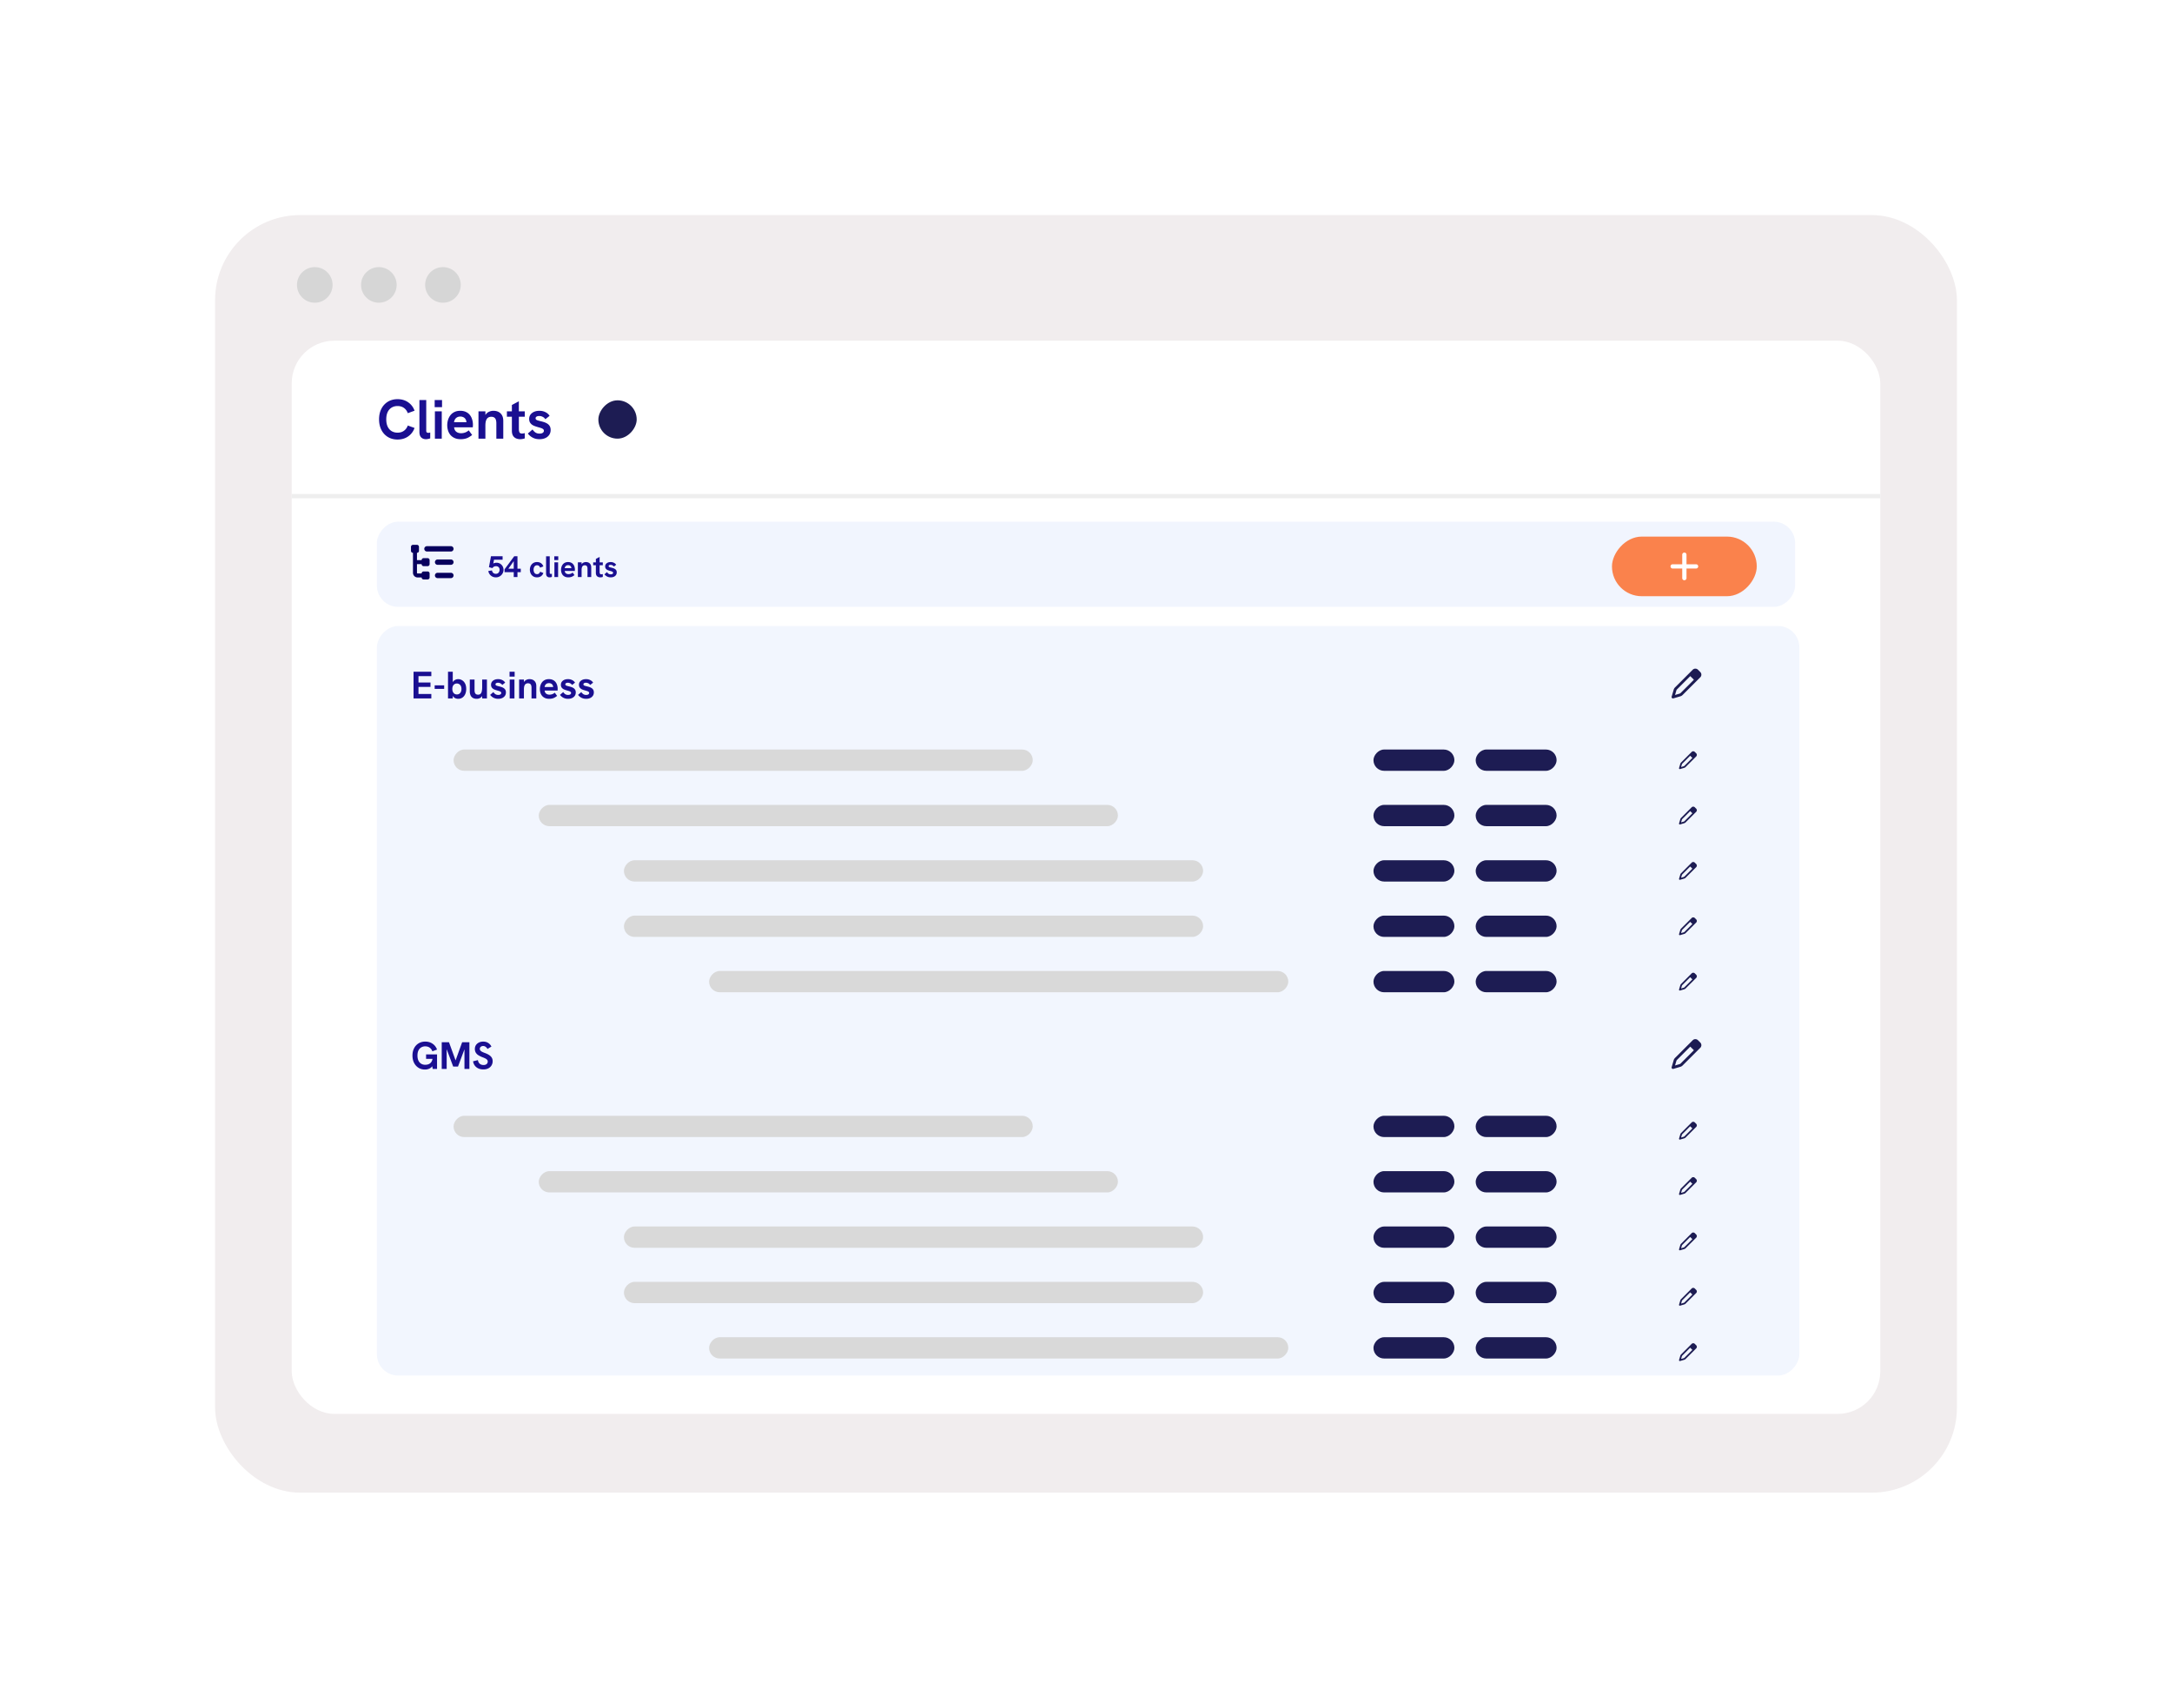 <svg width="510" height="401" fill="none" xmlns="http://www.w3.org/2000/svg"><g filter="url(#a)"><rect x="50.5" y="50.5" width="409" height="300" rx="20" fill="#F1EDEE"/></g><g clip-path="url(#b)"><rect x="68.5" y="80" width="373" height="252" rx="10" fill="#fff"/><path d="M93.349 103.208c-.858 0-1.616-.199-2.275-.598a4.097 4.097 0 0 1-1.521-1.664c-.364-.711-.546-1.538-.546-2.483 0-.945.182-1.768.546-2.47a4.097 4.097 0 0 1 1.521-1.664c.659-.399 1.417-.598 2.275-.598.962 0 1.79.243 2.483.728.702.477 1.205 1.135 1.508 1.976l-1.586.585c-.19-.529-.494-.94-.91-1.235-.407-.295-.906-.442-1.495-.442-.537 0-1.01.126-1.417.377a2.458 2.458 0 0 0-.923 1.079c-.208.46-.312 1.014-.312 1.664 0 .65.104 1.209.312 1.677.217.468.524.828.923 1.079.407.251.88.377 1.417.377.59 0 1.088-.147 1.495-.442.416-.295.72-.706.91-1.235l1.586.572c-.303.841-.806 1.504-1.508 1.989-.693.485-1.521.728-2.483.728Zm6.656-.078c-.442 0-.806-.134-1.092-.403-.286-.269-.43-.693-.43-1.274v-7.514h1.6v7.202c0 .182.043.312.13.39a.525.525 0 0 0 .338.104c.069 0 .143-.004.221-.013.078-.017.16-.039.247-.065v1.378a2.56 2.56 0 0 1-.546.143c-.174.035-.33.052-.468.052Zm2.11-.13v-6.409h1.612V103h-1.612Zm-.052-7.397v-1.664h1.729v1.664h-1.729Zm6.111 7.527c-.554 0-1.031-.091-1.43-.273a2.832 2.832 0 0 1-.988-.728 3.176 3.176 0 0 1-.559-1.053 4.277 4.277 0 0 1 0-2.47c.122-.399.304-.758.546-1.079a2.63 2.63 0 0 1 .936-.767c.39-.2.854-.299 1.391-.299.503 0 .941.087 1.313.26.373.165.681.399.923.702.243.295.425.641.546 1.04.13.399.195.823.195 1.274 0 .06-.004.147-.013.26 0 .104-.008.217-.026.338h-4.381c.044.459.213.806.507 1.04.304.234.681.351 1.131.351.33 0 .65-.056.962-.169.312-.121.59-.29.832-.507l.806 1.092a6.611 6.611 0 0 1-.858.572c-.268.147-.55.251-.845.312a4.232 4.232 0 0 1-.988.104Zm1.274-3.601a1.52 1.52 0 0 0 .039-.208.774.774 0 0 0 .026-.195c0-.182-.034-.351-.104-.507a1.312 1.312 0 0 0-.286-.429 1.147 1.147 0 0 0-.442-.273 1.462 1.462 0 0 0-.572-.104c-.32 0-.589.065-.806.195-.216.13-.381.299-.494.507-.104.2-.169.407-.195.624h3.38l-.546.39Zm2.9 3.471v-6.409h1.625v1.456l-.26.026c.112-.39.277-.702.494-.936a1.9 1.9 0 0 1 .754-.507c.286-.113.58-.169.884-.169.728 0 1.295.208 1.703.624.416.407.624.984.624 1.729V103h-1.625v-3.588c0-.537-.096-.927-.286-1.17-.191-.251-.49-.377-.897-.377-.312 0-.572.074-.78.221-.2.139-.351.36-.455.663-.104.303-.156.698-.156 1.183V103h-1.625Zm9.782.13c-.347 0-.668-.065-.962-.195a1.578 1.578 0 0 1-.715-.637c-.174-.295-.26-.689-.26-1.183v-6.019l1.638-.871v6.448c0 .373.047.654.143.845.104.191.303.286.598.286.086 0 .182-.009.286-.026.112-.017.234-.043.364-.078v1.235a2.56 2.56 0 0 1-.546.143 2.884 2.884 0 0 1-.546.052Zm-3.107-5.278v-1.261h4.199v1.261h-4.199Zm7.659 5.278c-.477 0-.893-.069-1.248-.208a3.3 3.3 0 0 1-.91-.52 4.102 4.102 0 0 1-.585-.598l1.105-.962c.147.243.355.468.624.676.277.199.62.299 1.027.299.321 0 .568-.061.741-.182.182-.13.273-.29.273-.481a.468.468 0 0 0-.169-.377 1.2 1.2 0 0 0-.455-.247 7.3 7.3 0 0 0-.637-.195 17.091 17.091 0 0 1-.754-.234c-.26-.087-.498-.2-.715-.338a1.824 1.824 0 0 1-.533-.559c-.13-.225-.195-.507-.195-.845 0-.563.221-1.018.663-1.365.442-.355 1.027-.533 1.755-.533.511 0 .975.104 1.391.312.416.2.745.49.988.871l-1.001.793a1.439 1.439 0 0 0-.624-.559 1.728 1.728 0 0 0-.806-.195c-.251 0-.459.048-.624.143-.156.095-.234.225-.234.39 0 .113.035.208.104.286.078.078.199.147.364.208.173.052.399.113.676.182.26.06.529.134.806.221s.537.204.78.351.438.342.585.585c.147.243.221.55.221.923 0 .425-.108.802-.325 1.131a2.18 2.18 0 0 1-.91.754c-.39.182-.849.273-1.378.273Z" fill="#1A0F91"/><rect width="9" height="9" rx="4.5" transform="matrix(1 0 0 -1 140.5 103)" fill="#1D1C53"/><path stroke="#EEE" d="M68.5 116.5h373"/><rect width="334" height="176" rx="5" transform="matrix(1 0 0 -1 88.5 323)" fill="#F2F6FE"/><rect width="136" height="5" rx="2.5" transform="matrix(1 0 0 -1 106.5 181)" fill="#D9D9D9"/><rect width="19" height="5" rx="2.5" transform="matrix(1 0 0 -1 322.5 181)" fill="#1D1C53"/><rect width="19" height="5" rx="2.5" transform="matrix(1 0 0 -1 346.5 181)" fill="#1D1C53"/><rect width="19" height="5" rx="2.5" transform="matrix(1 0 0 -1 322.5 194)" fill="#1D1C53"/><rect width="19" height="5" rx="2.5" transform="matrix(1 0 0 -1 346.5 194)" fill="#1D1C53"/><rect width="19" height="5" rx="2.5" transform="matrix(1 0 0 -1 322.5 207)" fill="#1D1C53"/><rect width="19" height="5" rx="2.5" transform="matrix(1 0 0 -1 346.5 207)" fill="#1D1C53"/><rect width="19" height="5" rx="2.5" transform="matrix(1 0 0 -1 322.5 220)" fill="#1D1C53"/><rect width="19" height="5" rx="2.5" transform="matrix(1 0 0 -1 346.5 220)" fill="#1D1C53"/><rect width="19" height="5" rx="2.5" transform="matrix(1 0 0 -1 322.5 233)" fill="#1D1C53"/><rect width="19" height="5" rx="2.5" transform="matrix(1 0 0 -1 346.5 233)" fill="#1D1C53"/><rect width="19" height="5" rx="2.5" transform="matrix(1 0 0 -1 322.5 267)" fill="#1D1C53"/><rect width="19" height="5" rx="2.5" transform="matrix(1 0 0 -1 346.5 267)" fill="#1D1C53"/><rect width="19" height="5" rx="2.5" transform="matrix(1 0 0 -1 322.5 280)" fill="#1D1C53"/><rect width="19" height="5" rx="2.5" transform="matrix(1 0 0 -1 346.5 280)" fill="#1D1C53"/><rect width="19" height="5" rx="2.5" transform="matrix(1 0 0 -1 322.5 293)" fill="#1D1C53"/><rect width="19" height="5" rx="2.5" transform="matrix(1 0 0 -1 346.5 293)" fill="#1D1C53"/><rect width="19" height="5" rx="2.5" transform="matrix(1 0 0 -1 322.5 306)" fill="#1D1C53"/><rect width="19" height="5" rx="2.5" transform="matrix(1 0 0 -1 346.5 306)" fill="#1D1C53"/><rect width="19" height="5" rx="2.5" transform="matrix(1 0 0 -1 322.5 319)" fill="#1D1C53"/><rect width="19" height="5" rx="2.5" transform="matrix(1 0 0 -1 346.5 319)" fill="#1D1C53"/><rect width="136" height="5" rx="2.5" transform="matrix(1 0 0 -1 126.5 194)" fill="#D9D9D9"/><rect width="136" height="5" rx="2.5" transform="matrix(1 0 0 -1 146.5 207)" fill="#D9D9D9"/><rect width="136" height="5" rx="2.5" transform="matrix(1 0 0 -1 146.5 220)" fill="#D9D9D9"/><rect width="136" height="5" rx="2.5" transform="matrix(1 0 0 -1 166.5 233)" fill="#D9D9D9"/><rect width="136" height="5" rx="2.5" transform="matrix(1 0 0 -1 106.5 267)" fill="#D9D9D9"/><rect width="136" height="5" rx="2.5" transform="matrix(1 0 0 -1 126.5 280)" fill="#D9D9D9"/><rect width="136" height="5" rx="2.5" transform="matrix(1 0 0 -1 146.5 293)" fill="#D9D9D9"/><rect width="136" height="5" rx="2.5" transform="matrix(1 0 0 -1 146.5 306)" fill="#D9D9D9"/><rect width="136" height="5" rx="2.5" transform="matrix(1 0 0 -1 166.5 319)" fill="#D9D9D9"/><path d="M97.103 164v-6.273h4.176v1.044h-3.015v1.494h2.817v1.035h-2.817v1.656h3.015V164h-4.176Zm4.96-2.241v-.837h2.232v.837h-2.232Zm5.518 2.331a1.73 1.73 0 0 1-.648-.126 1.386 1.386 0 0 1-.54-.441c-.156-.21-.273-.489-.351-.837l.27.126V164h-1.116v-6.273h1.116v3.033l-.234.072a1.8 1.8 0 0 1 .297-.756c.15-.204.33-.354.54-.45.21-.102.432-.153.666-.153.348 0 .666.093.954.279.288.18.516.441.684.783.168.342.252.756.252 1.242 0 .438-.075.834-.225 1.188-.15.348-.369.624-.657.828a1.71 1.71 0 0 1-1.008.297Zm-.306-1.026c.222 0 .411-.051.567-.153.162-.108.288-.258.378-.45.09-.192.135-.42.135-.684 0-.264-.045-.489-.135-.675a1.014 1.014 0 0 0-.378-.441.971.971 0 0 0-.567-.162.998.998 0 0 0-.567.162 1.036 1.036 0 0 0-.369.441 1.673 1.673 0 0 0-.126.675c0 .258.042.483.126.675.09.192.213.342.369.45a.998.998 0 0 0 .567.162Zm4.655 1.026c-.36 0-.663-.072-.909-.216a1.343 1.343 0 0 1-.54-.612 2.324 2.324 0 0 1-.171-.927v-2.772h1.116v2.493c0 .204.024.387.072.549a.756.756 0 0 0 .252.378c.126.09.297.135.513.135.264 0 .462-.075.594-.225.138-.15.231-.357.279-.621.054-.27.081-.585.081-.945v-1.764h1.116V164h-1.116v-.963l.153.09c-.132.342-.327.588-.585.738a1.67 1.67 0 0 1-.855.225Zm5.054 0a2.37 2.37 0 0 1-.864-.144 2.278 2.278 0 0 1-.63-.36 2.875 2.875 0 0 1-.405-.414l.765-.666c.102.168.246.324.432.468.192.138.429.207.711.207.222 0 .393-.042.513-.126.126-.09.189-.201.189-.333a.325.325 0 0 0-.117-.261.827.827 0 0 0-.315-.171 4.877 4.877 0 0 0-.441-.135 12.594 12.594 0 0 1-.522-.162 2.21 2.21 0 0 1-.495-.234 1.263 1.263 0 0 1-.369-.387 1.156 1.156 0 0 1-.135-.585c0-.39.153-.705.459-.945.306-.246.711-.369 1.215-.369.354 0 .675.072.963.216.288.138.516.339.684.603l-.693.549a.996.996 0 0 0-.432-.387 1.197 1.197 0 0 0-.558-.135.852.852 0 0 0-.432.099c-.108.066-.162.156-.162.27 0 .078.024.144.072.198a.697.697 0 0 0 .252.144c.12.036.276.078.468.126.18.042.366.093.558.153.192.06.372.141.54.243.168.102.303.237.405.405.102.168.153.381.153.639 0 .294-.075.555-.225.783a1.51 1.51 0 0 1-.63.522c-.27.126-.588.189-.954.189Zm2.697-.09v-4.437h1.116V164h-1.116Zm-.036-5.121v-1.152h1.197v1.152h-1.197Zm2.251 5.121v-4.437h1.125v1.008l-.18.018c.078-.27.192-.486.342-.648.15-.162.324-.279.522-.351.198-.078.402-.117.612-.117.504 0 .897.144 1.179.432.288.282.432.681.432 1.197V164h-1.125v-2.484c0-.372-.066-.642-.198-.81-.132-.174-.339-.261-.621-.261a.911.911 0 0 0-.54.153c-.138.096-.243.249-.315.459-.072.21-.108.483-.108.819V164h-1.125Zm7.06.09c-.384 0-.714-.063-.99-.189a1.954 1.954 0 0 1-.684-.504 2.186 2.186 0 0 1-.387-.729 2.95 2.95 0 0 1 0-1.71 2.37 2.37 0 0 1 .378-.747c.168-.222.384-.399.648-.531.27-.138.591-.207.963-.207.348 0 .651.06.909.18.258.114.471.276.639.486.168.204.294.444.378.72a2.828 2.828 0 0 1 .126 1.062c0 .072-.006.15-.018.234h-3.033c.03.318.147.558.351.72.21.162.471.243.783.243.228 0 .45-.039.666-.117a1.88 1.88 0 0 0 .576-.351l.558.756c-.21.162-.408.294-.594.396a2.085 2.085 0 0 1-.585.216 2.919 2.919 0 0 1-.684.072Zm.882-2.493c.012-.048.021-.096.027-.144a.558.558 0 0 0 .018-.135.92.92 0 0 0-.27-.648.799.799 0 0 0-.306-.189 1.014 1.014 0 0 0-.396-.072c-.222 0-.408.045-.558.135a.913.913 0 0 0-.342.351 1.249 1.249 0 0 0-.135.432h2.34l-.378.27Zm3.546 2.493a2.37 2.37 0 0 1-.864-.144 2.278 2.278 0 0 1-.63-.36 2.875 2.875 0 0 1-.405-.414l.765-.666c.102.168.246.324.432.468.192.138.429.207.711.207.222 0 .393-.042.513-.126.126-.09.189-.201.189-.333a.325.325 0 0 0-.117-.261.827.827 0 0 0-.315-.171 4.877 4.877 0 0 0-.441-.135 12.594 12.594 0 0 1-.522-.162 2.21 2.21 0 0 1-.495-.234 1.263 1.263 0 0 1-.369-.387 1.156 1.156 0 0 1-.135-.585c0-.39.153-.705.459-.945.306-.246.711-.369 1.215-.369.354 0 .675.072.963.216.288.138.516.339.684.603l-.693.549a.996.996 0 0 0-.432-.387 1.197 1.197 0 0 0-.558-.135.852.852 0 0 0-.432.099c-.108.066-.162.156-.162.27 0 .078.024.144.072.198a.697.697 0 0 0 .252.144c.12.036.276.078.468.126.18.042.366.093.558.153.192.06.372.141.54.243.168.102.303.237.405.405.102.168.153.381.153.639 0 .294-.075.555-.225.783a1.51 1.51 0 0 1-.63.522c-.27.126-.588.189-.954.189Zm4.245 0a2.37 2.37 0 0 1-.864-.144 2.278 2.278 0 0 1-.63-.36 2.875 2.875 0 0 1-.405-.414l.765-.666c.102.168.246.324.432.468.192.138.429.207.711.207.222 0 .393-.042.513-.126.126-.09.189-.201.189-.333a.325.325 0 0 0-.117-.261.827.827 0 0 0-.315-.171 4.877 4.877 0 0 0-.441-.135 12.594 12.594 0 0 1-.522-.162 2.21 2.21 0 0 1-.495-.234 1.263 1.263 0 0 1-.369-.387 1.156 1.156 0 0 1-.135-.585c0-.39.153-.705.459-.945.306-.246.711-.369 1.215-.369.354 0 .675.072.963.216.288.138.516.339.684.603l-.693.549a.996.996 0 0 0-.432-.387 1.197 1.197 0 0 0-.558-.135.852.852 0 0 0-.432.099c-.108.066-.162.156-.162.27 0 .078.024.144.072.198a.697.697 0 0 0 .252.144c.12.036.276.078.468.126.18.042.366.093.558.153.192.06.372.141.54.243.168.102.303.237.405.405.102.168.153.381.153.639 0 .294-.075.555-.225.783a1.51 1.51 0 0 1-.63.522c-.27.126-.588.189-.954.189Zm-37.844 87.054c-.576 0-1.083-.138-1.521-.414a2.88 2.88 0 0 1-1.035-1.152c-.252-.492-.378-1.065-.378-1.719 0-.654.126-1.224.378-1.71a2.836 2.836 0 0 1 1.053-1.152c.456-.276.981-.414 1.575-.414.666 0 1.239.168 1.719.504.486.33.834.786 1.044 1.368l-1.098.405a1.736 1.736 0 0 0-.63-.855c-.282-.204-.627-.306-1.035-.306a1.83 1.83 0 0 0-.981.261 1.702 1.702 0 0 0-.639.747c-.144.318-.216.702-.216 1.152 0 .45.072.837.216 1.161.15.324.363.573.639.747.282.174.609.261.981.261.192 0 .39-.027.594-.081.204-.054.39-.147.558-.279.174-.138.312-.327.414-.567.108-.24.162-.546.162-.918v-.36l.261.81h-1.8v-1.044h2.574V251h-1.026l-.162-1.017.198.153a1.613 1.613 0 0 1-.441.558c-.186.15-.399.261-.639.333a2.406 2.406 0 0 1-.765.117Zm3.936-.144v-6.273h1.701l1.656 4.554h-.207l1.647-4.554h1.701V251h-1.161v-4.914l.108.018-1.629 4.347h-1.125l-1.629-4.347.099-.018V251h-1.161Zm9.778.117c-.666 0-1.215-.174-1.647-.522-.426-.348-.684-.81-.774-1.386l1.134-.279c.066.384.216.672.45.864.24.192.534.288.882.288.186 0 .351-.03.495-.09a.819.819 0 0 0 .351-.279.739.739 0 0 0 .135-.441.634.634 0 0 0-.135-.405 1.248 1.248 0 0 0-.414-.315 5.622 5.622 0 0 0-.684-.297 5.734 5.734 0 0 1-.999-.495 1.876 1.876 0 0 1-.594-.621 1.658 1.658 0 0 1-.198-.828c0-.336.081-.633.243-.891.168-.258.399-.462.693-.612.3-.15.648-.225 1.044-.225.42 0 .792.099 1.116.297.33.192.594.48.792.864l-.927.567a1.411 1.411 0 0 0-.45-.513.952.952 0 0 0-.567-.18c-.15 0-.285.03-.405.09a.705.705 0 0 0-.279.234.589.589 0 0 0-.099.342c0 .138.039.261.117.369.084.108.216.213.396.315.186.096.426.198.72.306.39.144.714.303.972.477.264.174.465.378.603.612.138.228.207.507.207.837a1.829 1.829 0 0 1-1.035 1.674c-.324.162-.705.243-1.143.243Z" fill="#1A0F91"/><rect width="34" height="17" rx="8.5" transform="matrix(1 0 0 -1 378.5 169)" fill="#F2F6FE"/><g clip-path="url(#c)"><path d="m392.998 161.934-.315 1.068-.169.577a.328.328 0 0 0 .406.409l.578-.171 1.068-.315c.169-.049.324-.135.456-.251.02-.017.037-.035.055-.052l4.159-4.158a.875.875 0 0 0 0-1.237l-.539-.54a.874.874 0 0 0-1.237 0l-4.159 4.159a1.205 1.205 0 0 0-.303.511Zm.629.185a.55.55 0 0 1 .114-.208l.024-.025 3.124-3.123.847.848-3.122 3.124a.559.559 0 0 1-.233.138l-.32.095-.749.22.22-.75.095-.319Z" fill="#1D1C53"/></g><rect width="34" height="17" rx="8.5" transform="matrix(1 0 0 -1 378.5 256)" fill="#F2F6FE"/><g clip-path="url(#d)"><path d="m392.998 248.934-.315 1.068-.169.577a.328.328 0 0 0 .406.409l.578-.171 1.068-.315c.169-.049.324-.135.456-.251.02-.017.037-.035.055-.052l4.159-4.158a.875.875 0 0 0 0-1.237l-.539-.54a.874.874 0 0 0-1.237 0l-4.159 4.159a1.205 1.205 0 0 0-.303.511Zm.629.185a.55.55 0 0 1 .114-.208l.024-.025 3.124-3.123.847.848-3.122 3.124a.559.559 0 0 1-.233.138l-.32.095-.749.22.22-.75.095-.319Z" fill="#1D1C53"/></g><rect width="23" height="9" rx="4.5" transform="matrix(1 0 0 -1 384.5 183)" fill="#F2F6FE"/><g clip-path="url(#e)"><path d="m394.541 179.358-.188.639-.101.346a.196.196 0 0 0 .243.244l.346-.102.639-.188a.72.72 0 0 0 .273-.151c.012-.009.022-.02.033-.031l2.489-2.488a.523.523 0 0 0 0-.74l-.323-.323a.522.522 0 0 0-.74 0l-2.489 2.488a.742.742 0 0 0-.182.306Zm.377.111a.33.33 0 0 1 .069-.124l.013-.015 1.87-1.869.507.507-1.868 1.87a.344.344 0 0 1-.14.083l-.191.056-.448.132.131-.449.057-.191Z" fill="#1D1C53"/></g><rect width="23" height="9" rx="4.5" transform="matrix(1 0 0 -1 384.5 196)" fill="#F2F6FE"/><g clip-path="url(#f)"><path d="m394.541 192.358-.188.639-.101.346a.196.196 0 0 0 .243.244l.346-.102.639-.188a.72.72 0 0 0 .273-.151c.012-.009.022-.02.033-.031l2.489-2.488a.523.523 0 0 0 0-.74l-.323-.323a.522.522 0 0 0-.74 0l-2.489 2.488a.742.742 0 0 0-.182.306Zm.377.111a.33.33 0 0 1 .069-.124l.013-.015 1.87-1.869.507.507-1.868 1.87a.344.344 0 0 1-.14.083l-.191.056-.448.132.131-.449.057-.191Z" fill="#1D1C53"/></g><rect width="23" height="9" rx="4.5" transform="matrix(1 0 0 -1 384.5 209)" fill="#F2F6FE"/><g clip-path="url(#g)"><path d="m394.541 205.358-.188.639-.101.346a.196.196 0 0 0 .243.244l.346-.102.639-.188a.72.72 0 0 0 .273-.151c.012-.009.022-.02.033-.031l2.489-2.488a.523.523 0 0 0 0-.74l-.323-.323a.522.522 0 0 0-.74 0l-2.489 2.488a.742.742 0 0 0-.182.306Zm.377.111a.33.33 0 0 1 .069-.124l.013-.015 1.87-1.869.507.507-1.868 1.87a.344.344 0 0 1-.14.083l-.191.056-.448.132.131-.449.057-.191Z" fill="#1D1C53"/></g><rect width="23" height="9" rx="4.5" transform="matrix(1 0 0 -1 384.5 222)" fill="#F2F6FE"/><g clip-path="url(#h)"><path d="m394.541 218.358-.188.639-.101.346a.196.196 0 0 0 .243.244l.346-.102.639-.188a.72.72 0 0 0 .273-.151c.012-.009.022-.02.033-.031l2.489-2.488a.523.523 0 0 0 0-.74l-.323-.323a.522.522 0 0 0-.74 0l-2.489 2.488a.742.742 0 0 0-.182.306Zm.377.111a.33.33 0 0 1 .069-.124l.013-.015 1.87-1.869.507.507-1.868 1.87a.344.344 0 0 1-.14.083l-.191.056-.448.132.131-.449.057-.191Z" fill="#1D1C53"/></g><rect width="23" height="9" rx="4.5" transform="matrix(1 0 0 -1 384.5 235)" fill="#F2F6FE"/><g clip-path="url(#i)"><path d="m394.541 231.358-.188.639-.101.346a.196.196 0 0 0 .243.244l.346-.102.639-.188a.72.72 0 0 0 .273-.151c.012-.009.022-.02.033-.031l2.489-2.488a.523.523 0 0 0 0-.74l-.323-.323a.522.522 0 0 0-.74 0l-2.489 2.488a.742.742 0 0 0-.182.306Zm.377.111a.33.33 0 0 1 .069-.124l.013-.015 1.87-1.869.507.507-1.868 1.87a.344.344 0 0 1-.14.083l-.191.056-.448.132.131-.449.057-.191Z" fill="#1D1C53"/></g><rect width="23" height="9" rx="4.5" transform="matrix(1 0 0 -1 384.5 270)" fill="#F2F6FE"/><g clip-path="url(#j)"><path d="m394.541 266.358-.188.639-.101.346a.196.196 0 0 0 .243.244l.346-.102.639-.188a.72.72 0 0 0 .273-.151c.012-.009.022-.02.033-.031l2.489-2.488a.523.523 0 0 0 0-.74l-.323-.323a.522.522 0 0 0-.74 0l-2.489 2.488a.742.742 0 0 0-.182.306Zm.377.111a.33.33 0 0 1 .069-.124l.013-.015 1.87-1.869.507.507-1.868 1.87a.344.344 0 0 1-.14.083l-.191.056-.448.132.131-.449.057-.191Z" fill="#1D1C53"/></g><rect width="23" height="9" rx="4.5" transform="matrix(1 0 0 -1 384.5 283)" fill="#F2F6FE"/><g clip-path="url(#k)"><path d="m394.541 279.358-.188.639-.101.346a.196.196 0 0 0 .243.244l.346-.102.639-.188a.72.72 0 0 0 .273-.151c.012-.009.022-.02.033-.031l2.489-2.488a.523.523 0 0 0 0-.74l-.323-.323a.522.522 0 0 0-.74 0l-2.489 2.488a.742.742 0 0 0-.182.306Zm.377.111a.33.33 0 0 1 .069-.124l.013-.015 1.87-1.869.507.507-1.868 1.87a.344.344 0 0 1-.14.083l-.191.056-.448.132.131-.449.057-.191Z" fill="#1D1C53"/></g><rect width="23" height="9" rx="4.5" transform="matrix(1 0 0 -1 384.5 296)" fill="#F2F6FE"/><g clip-path="url(#l)"><path d="m394.541 292.358-.188.639-.101.346a.196.196 0 0 0 .243.244l.346-.102.639-.188a.72.72 0 0 0 .273-.151c.012-.009.022-.02.033-.031l2.489-2.488a.523.523 0 0 0 0-.74l-.323-.323a.522.522 0 0 0-.74 0l-2.489 2.488a.742.742 0 0 0-.182.306Zm.377.111a.33.33 0 0 1 .069-.124l.013-.015 1.87-1.869.507.507-1.868 1.87a.344.344 0 0 1-.14.083l-.191.056-.448.132.131-.449.057-.191Z" fill="#1D1C53"/></g><rect width="23" height="9" rx="4.5" transform="matrix(1 0 0 -1 384.5 309)" fill="#F2F6FE"/><g clip-path="url(#m)"><path d="m394.541 305.358-.188.639-.101.346a.196.196 0 0 0 .243.244l.346-.102.639-.188a.72.72 0 0 0 .273-.151c.012-.009.022-.02.033-.031l2.489-2.488a.523.523 0 0 0 0-.74l-.323-.323a.522.522 0 0 0-.74 0l-2.489 2.488a.742.742 0 0 0-.182.306Zm.377.111a.33.33 0 0 1 .069-.124l.013-.015 1.87-1.869.507.507-1.868 1.87a.344.344 0 0 1-.14.083l-.191.056-.448.132.131-.449.057-.191Z" fill="#1D1C53"/></g><rect width="23" height="9" rx="4.5" transform="matrix(1 0 0 -1 384.5 322)" fill="#F2F6FE"/><g clip-path="url(#n)"><path d="m394.541 318.358-.188.639-.101.346a.196.196 0 0 0 .243.244l.346-.102.639-.188a.72.72 0 0 0 .273-.151c.012-.009.022-.02.033-.031l2.489-2.488a.523.523 0 0 0 0-.74l-.323-.323a.522.522 0 0 0-.74 0l-2.489 2.488a.742.742 0 0 0-.182.306Zm.377.111a.33.33 0 0 1 .069-.124l.013-.015 1.87-1.869.507.507-1.868 1.87a.344.344 0 0 1-.14.083l-.191.056-.448.132.131-.449.057-.191Z" fill="#1D1C53"/></g><rect width="333" height="20" rx="5" transform="matrix(1 0 0 -1 88.5 142.5)" fill="#BDD0FB" fill-opacity=".2"/><path d="M116.439 135.57c-.308 0-.59-.065-.847-.196a1.765 1.765 0 0 1-.623-.532 1.802 1.802 0 0 1-.308-.756l.854-.147c.019.131.063.257.133.378s.17.222.301.301a.904.904 0 0 0 .476.119.818.818 0 0 0 .497-.14.819.819 0 0 0 .287-.357c.065-.145.098-.294.098-.448a.936.936 0 0 0-.091-.413.679.679 0 0 0-.28-.308.91.91 0 0 0-.49-.119.924.924 0 0 0-.497.126.963.963 0 0 0-.322.322l-.819-.21.476-2.569h2.73v.812h-2.408l.462-.371-.308 1.638-.28-.077c.182-.201.366-.331.553-.392.191-.065.369-.098.532-.098.331 0 .621.077.868.231a1.659 1.659 0 0 1 .798 1.428c0 .233-.044.457-.133.672-.089.21-.212.399-.371.567a1.824 1.824 0 0 1-.567.392c-.219.098-.46.147-.721.147Zm4.19-.07v-1.148h-2.156v-.672l2.268-3.059h.763v2.919h.777v.812h-.777v1.148h-.875Zm-1.477-1.659-.014-.301h1.491v-2.058l.119.119-1.596 2.24Zm6.946 1.729c-.28 0-.525-.049-.735-.147a1.682 1.682 0 0 1-.525-.406 1.717 1.717 0 0 1-.315-.574 2.157 2.157 0 0 1 0-1.337c.07-.215.175-.406.315-.574a1.592 1.592 0 0 1 1.26-.553c.35 0 .654.084.91.252.257.168.448.422.574.763l-.756.301a.915.915 0 0 0-.259-.399c-.112-.107-.268-.161-.469-.161a.691.691 0 0 0-.462.154.844.844 0 0 0-.266.385 1.54 1.54 0 0 0 0 1.001.893.893 0 0 0 .266.392.714.714 0 0 0 .462.147c.201 0 .357-.051.469-.154a.957.957 0 0 0 .259-.413l.756.301c-.126.345-.317.602-.574.77-.256.168-.56.252-.91.252Zm2.944 0a.823.823 0 0 1-.588-.217c-.154-.145-.231-.373-.231-.686v-4.046h.861v3.878c0 .098.023.168.07.21a.282.282 0 0 0 .182.056c.037 0 .077-.002.119-.007.042-.009.086-.021.133-.035v.742a1.388 1.388 0 0 1-.294.077 1.283 1.283 0 0 1-.252.028Zm1.136-.07v-3.451h.868v3.451h-.868Zm-.028-3.983v-.896h.931v.896h-.931Zm3.291 4.053a1.84 1.84 0 0 1-.77-.147 1.52 1.52 0 0 1-.532-.392 1.682 1.682 0 0 1-.301-.567 2.276 2.276 0 0 1 0-1.33 1.83 1.83 0 0 1 .294-.581c.13-.173.298-.31.504-.413a1.63 1.63 0 0 1 .749-.161c.27 0 .506.047.707.14.2.089.366.215.497.378.13.159.228.345.294.56a2.2 2.2 0 0 1 .098.826c0 .056-.005.117-.014.182h-2.359c.023.247.114.434.273.56a.966.966 0 0 0 .609.189c.177 0 .35-.03.518-.091.168-.065.317-.156.448-.273l.434.588a3.662 3.662 0 0 1-.462.308 1.654 1.654 0 0 1-.455.168 2.292 2.292 0 0 1-.532.056Zm.686-1.939c.009-.037.016-.075.021-.112a.447.447 0 0 0 .014-.105.725.725 0 0 0-.21-.504.637.637 0 0 0-.238-.147.798.798 0 0 0-.308-.056.828.828 0 0 0-.434.105.703.703 0 0 0-.266.273.967.967 0 0 0-.105.336h1.82l-.294.21Zm1.561 1.869v-3.451h.875v.784l-.14.014c.06-.21.149-.378.266-.504.116-.126.252-.217.406-.273.154-.061.312-.091.476-.091.392 0 .697.112.917.336.224.219.336.53.336.931v2.254h-.875v-1.932c0-.289-.052-.499-.154-.63-.103-.135-.264-.203-.483-.203a.711.711 0 0 0-.42.119.688.688 0 0 0-.245.357 2.005 2.005 0 0 0-.084.637v1.652h-.875Zm5.267.07c-.187 0-.359-.035-.518-.105a.848.848 0 0 1-.385-.343c-.093-.159-.14-.371-.14-.637v-3.241l.882-.469v3.472c0 .201.026.352.077.455.056.103.163.154.322.154a1.696 1.696 0 0 0 .35-.056v.665a1.388 1.388 0 0 1-.294.077 1.54 1.54 0 0 1-.294.028Zm-1.673-2.842v-.679h2.261v.679h-2.261Zm4.124 2.842c-.256 0-.48-.037-.672-.112a1.795 1.795 0 0 1-.49-.28 2.291 2.291 0 0 1-.315-.322l.595-.518c.08.131.192.252.336.364.15.107.334.161.553.161.173 0 .306-.033.399-.098.098-.07.147-.156.147-.259a.251.251 0 0 0-.091-.203.64.64 0 0 0-.245-.133 3.947 3.947 0 0 0-.343-.105 9.142 9.142 0 0 1-.406-.126 1.726 1.726 0 0 1-.385-.182.994.994 0 0 1-.287-.301.898.898 0 0 1-.105-.455.89.89 0 0 1 .357-.735c.238-.191.553-.287.945-.287.276 0 .525.056.749.168.224.107.402.264.532.469l-.539.427a.775.775 0 0 0-.336-.301.93.93 0 0 0-.434-.105.668.668 0 0 0-.336.077c-.084.051-.126.121-.126.21 0 .061.019.112.056.154a.553.553 0 0 0 .196.112c.094.028.215.061.364.098.14.033.285.072.434.119.15.047.29.11.42.189a.913.913 0 0 1 .315.315c.08.131.119.296.119.497 0 .229-.058.432-.175.609-.116.173-.28.308-.49.406-.21.098-.457.147-.742.147Z" fill="#1A0F91"/><g clip-path="url(#o)"><path d="M96.969 127.938a.467.467 0 0 0-.469.468v.938c0 .26.209.468.469.468v4.688c0 .604.49 1.094 1.094 1.094H99c0 .26.209.468.469.468h.937c.26 0 .469-.208.469-.468v-.938a.467.467 0 0 0-.469-.468h-.937a.467.467 0 0 0-.469.468h-.938a.157.157 0 0 1-.156-.156v-2.031H99c0 .26.209.469.469.469h.937c.26 0 .469-.209.469-.469v-.938a.468.468 0 0 0-.469-.469h-.937a.468.468 0 0 0-.469.469h-1.094v-1.719c.26 0 .469-.208.469-.468v-.938a.467.467 0 0 0-.469-.468h-.937Zm2.656.937c0 .346.28.625.625.625h5.625a.624.624 0 1 0 0-1.25h-5.625a.624.624 0 0 0-.625.625Zm2.5 3.125c0 .346.279.625.625.625h3.125a.624.624 0 1 0 0-1.25h-3.125a.624.624 0 0 0-.625.625Zm0 3.125c0 .346.279.625.625.625h3.125a.624.624 0 1 0 0-1.25h-3.125a.624.624 0 0 0-.625.625Z" fill="#08005D"/></g></g><circle cx="73.911" cy="66.902" fill="#D6D6D6" r="4.18"/><circle cx="88.958" cy="66.902" fill="#D6D6D6" r="4.18"/><circle cx="104.008" cy="66.902" fill="#D6D6D6" r="4.18"/><rect width="34" height="14" rx="7" transform="matrix(1 0 0 -1 378.5 140)" fill="#FA824C"/><g clip-path="url(#p)"><path d="M396 130.25a.499.499 0 1 0-1 0v2.25h-2.25a.499.499 0 1 0 0 1H395v2.25a.499.499 0 1 0 1 0v-2.25h2.25a.499.499 0 1 0 0-1H396v-2.25Z" fill="#fff"/></g><defs><clipPath id="b"><path fill="#fff" transform="translate(68.5 80)" d="M0 0h373v252H0z"/></clipPath><clipPath id="c"><path fill="#fff" transform="translate(392.5 157)" d="M0 0h7v7H0z"/></clipPath><clipPath id="d"><path fill="#fff" transform="translate(392.5 244)" d="M0 0h7v7H0z"/></clipPath><clipPath id="e"><path fill="#fff" transform="translate(394.244 176.406)" d="M0 0h4.189v4.189H0z"/></clipPath><clipPath id="f"><path fill="#fff" transform="translate(394.244 189.406)" d="M0 0h4.189v4.189H0z"/></clipPath><clipPath id="g"><path fill="#fff" transform="translate(394.244 202.406)" d="M0 0h4.189v4.189H0z"/></clipPath><clipPath id="h"><path fill="#fff" transform="translate(394.244 215.406)" d="M0 0h4.189v4.189H0z"/></clipPath><clipPath id="i"><path fill="#fff" transform="translate(394.244 228.406)" d="M0 0h4.189v4.189H0z"/></clipPath><clipPath id="j"><path fill="#fff" transform="translate(394.244 263.406)" d="M0 0h4.189v4.189H0z"/></clipPath><clipPath id="k"><path fill="#fff" transform="translate(394.244 276.406)" d="M0 0h4.189v4.189H0z"/></clipPath><clipPath id="l"><path fill="#fff" transform="translate(394.244 289.406)" d="M0 0h4.189v4.189H0z"/></clipPath><clipPath id="m"><path fill="#fff" transform="translate(394.244 302.406)" d="M0 0h4.189v4.189H0z"/></clipPath><clipPath id="n"><path fill="#fff" transform="translate(394.244 315.406)" d="M0 0h4.189v4.189H0z"/></clipPath><clipPath id="o"><path fill="#fff" transform="translate(96.5 127)" d="M0 0h10v10H0z"/></clipPath><clipPath id="p"><path fill="#fff" transform="translate(392 129)" d="M0 0h7v8H0z"/></clipPath><filter id="a" x=".5" y=".5" width="509" height="400" filterUnits="userSpaceOnUse" color-interpolation-filters="sRGB"><feFlood flood-opacity="0" result="BackgroundImageFix"/><feColorMatrix in="SourceAlpha" values="0 0 0 0 0 0 0 0 0 0 0 0 0 0 0 0 0 0 127 0" result="hardAlpha"/><feOffset/><feGaussianBlur stdDeviation="25"/><feComposite in2="hardAlpha" operator="out"/><feColorMatrix values="0 0 0 0 0 0 0 0 0 0 0 0 0 0 0 0 0 0 0.4 0"/><feBlend in2="BackgroundImageFix" result="effect1_dropShadow_92_488"/><feBlend in="SourceGraphic" in2="effect1_dropShadow_92_488" result="shape"/></filter></defs></svg>